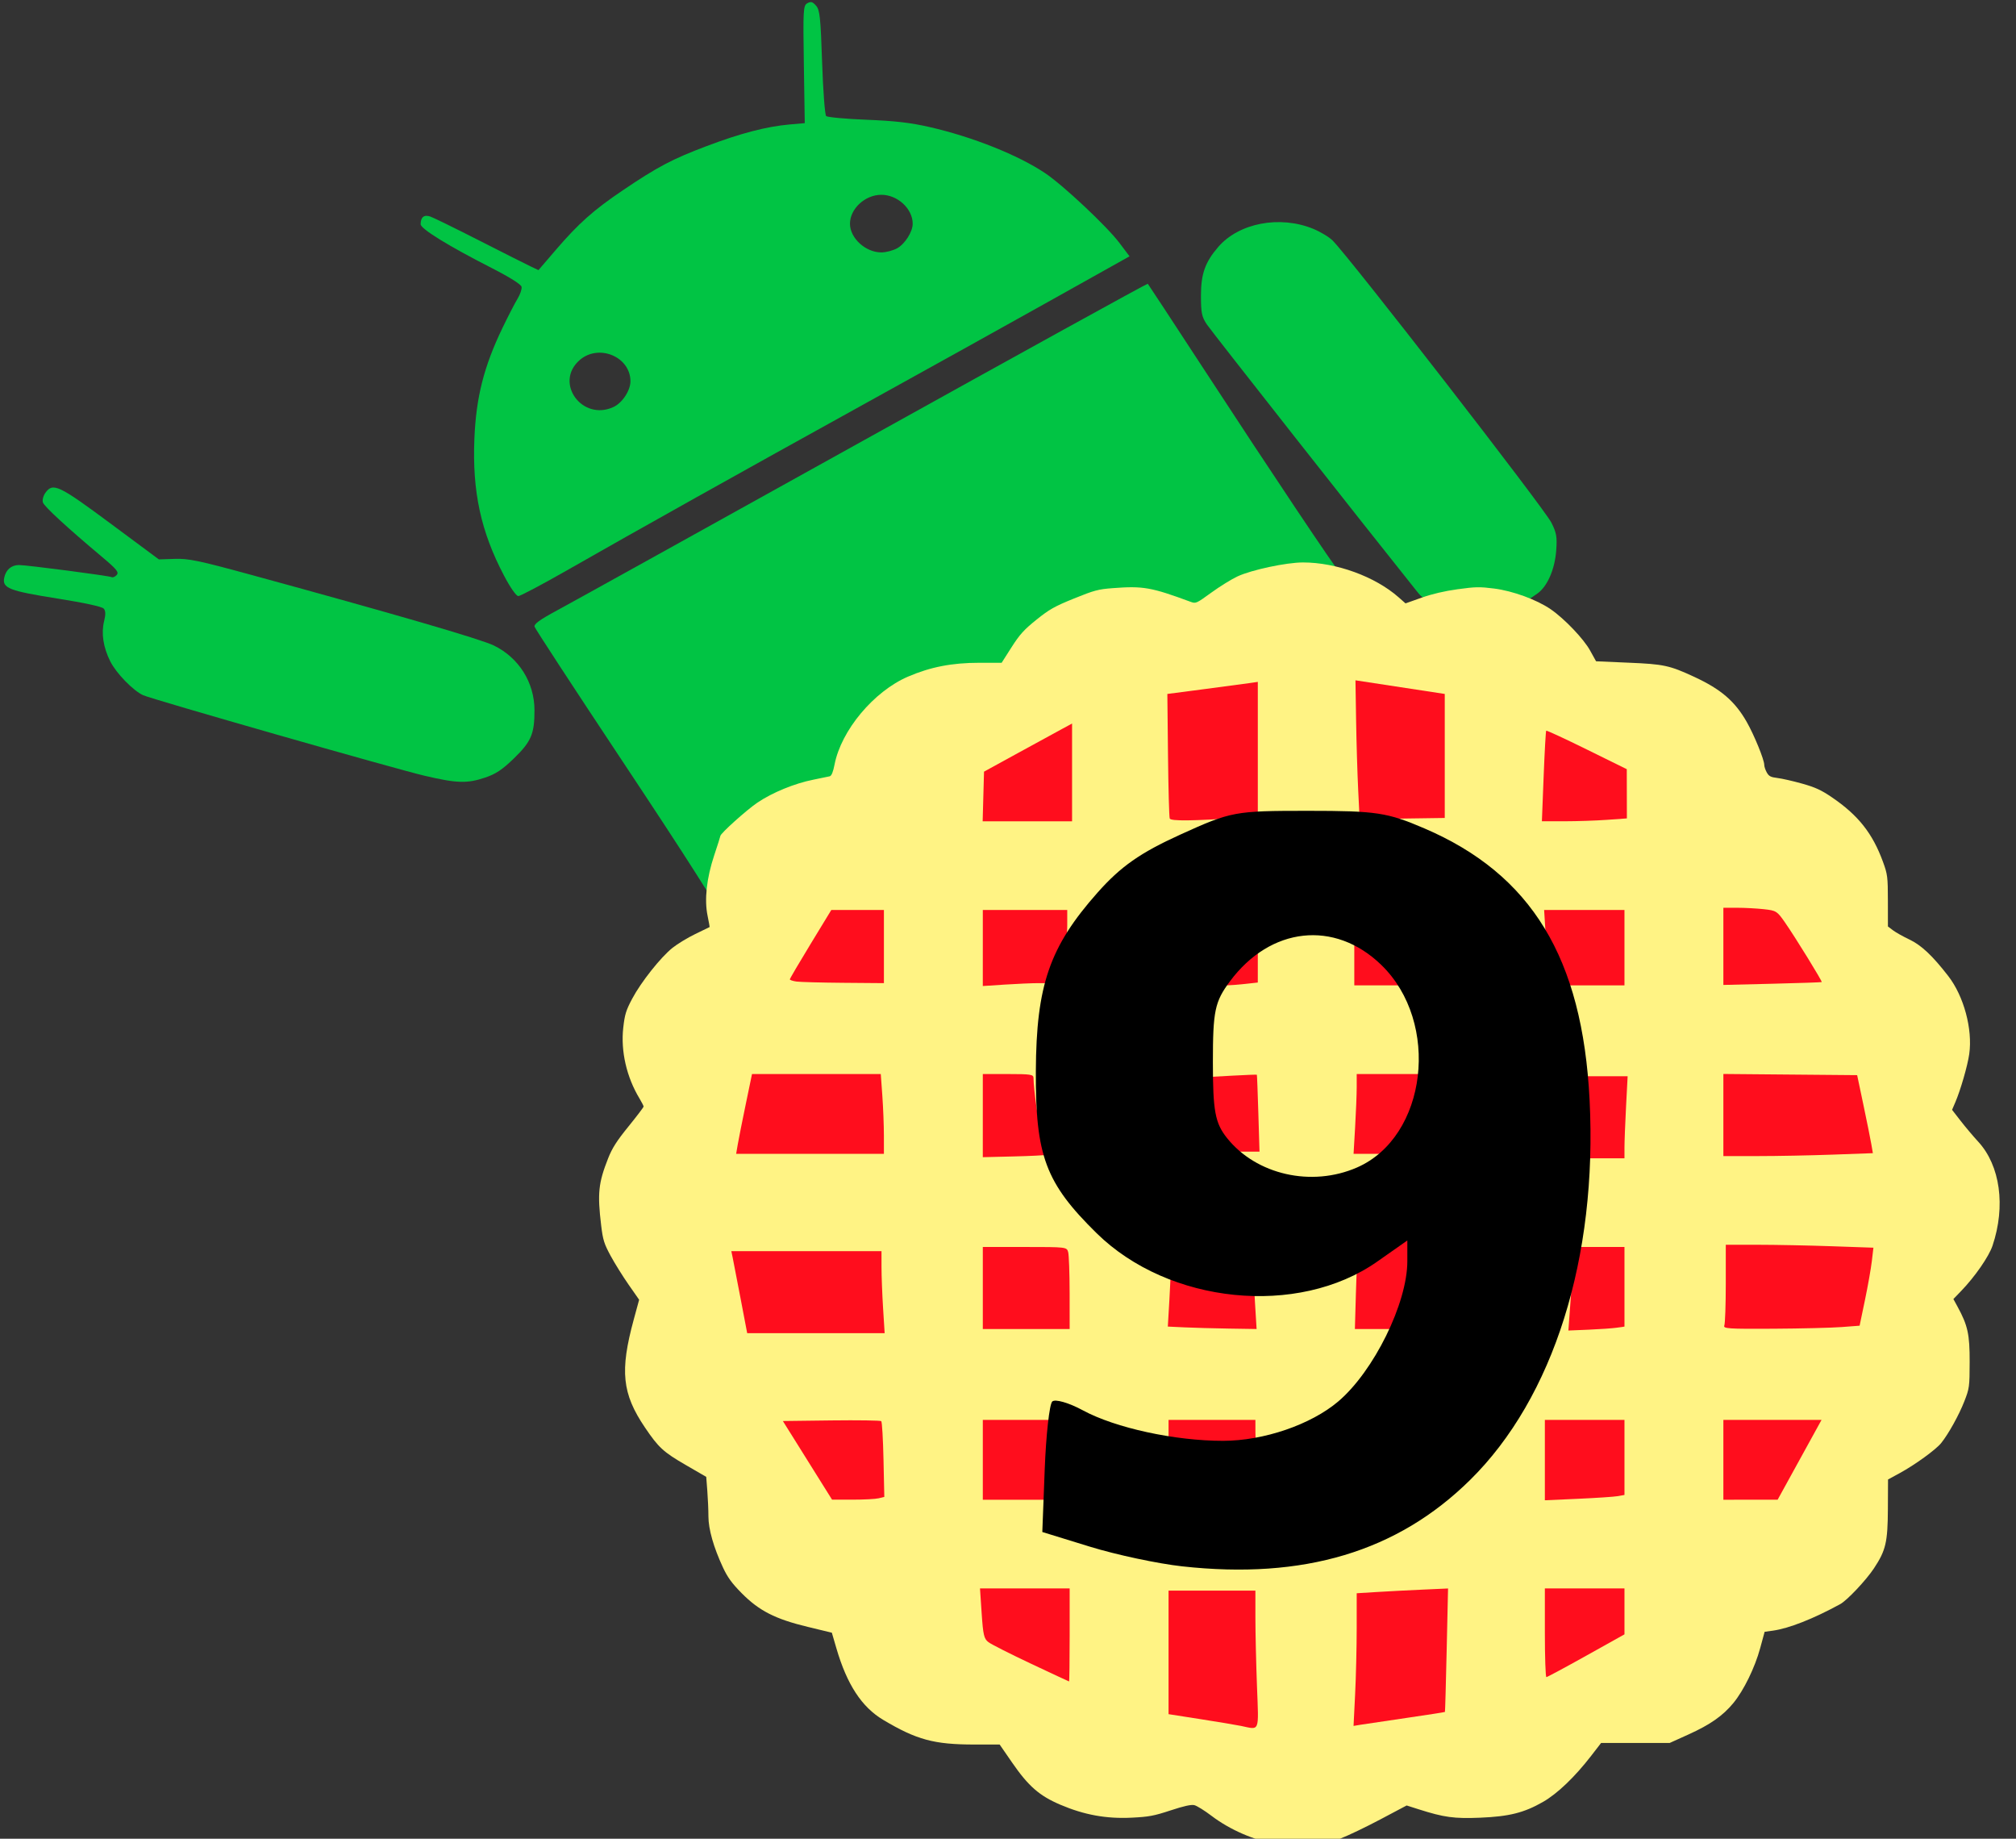 <?xml version="1.0" encoding="UTF-8" standalone="no"?>
<svg
   xmlns:dc="http://purl.org/dc/elements/1.1/"
   xmlns:cc="http://creativecommons.org/ns#"
   xmlns:rdf="http://www.w3.org/1999/02/22-rdf-syntax-ns#"
   xmlns:svg="http://www.w3.org/2000/svg"
   xmlns="http://www.w3.org/2000/svg"
   xmlns:sodipodi="http://sodipodi.sourceforge.net/DTD/sodipodi-0.dtd"
   xmlns:inkscape="http://www.inkscape.org/namespaces/inkscape"
   viewBox="0 0 329 300"
   height="300"
   width="329"
   id="svg822"
   version="1.1"
   sodipodi:docname="Android 9 (2).svg"
   inkscape:version="0.92.4 (unknown)">
  <rect x="0" y="0" width="329" height="300" fill="#333333" stroke="none"/>
  <sodipodi:namedview
     pagecolor="#ffffff"
     bordercolor="#666666"
     borderopacity="1"
     objecttolerance="10"
     gridtolerance="10"
     guidetolerance="10"
     inkscape:pageopacity="0"
     inkscape:pageshadow="2"
     inkscape:window-width="1366"
     inkscape:window-height="700"
     id="namedview42"
     showgrid="false"
     inkscape:zoom="1.2540684"
     inkscape:cx="212.41546"
     inkscape:cy="144.92518"
     inkscape:window-x="0"
     inkscape:window-y="600"
     inkscape:window-maximized="1"
     inkscape:current-layer="svg822" />
  <defs
     id="defs826" />
  <g
     id="g81"
     transform="matrix(0.111,0,0,0.102,-3.045,-1.869)">
    <path
       style="fill:#01c444;fill-opacity:1;stroke-width:3.547"
       d="m 1117.897,1536.365 c -39.924,-75.88 -76.901,-139.187 -179.569,-307.433 -67.847,-111.184 -124.066,-204.805 -124.931,-208.047 -1.164,-4.364 7.496,-11.207 33.339,-26.347 19.201,-11.249 222.112,-133.666 450.914,-272.039 228.802,-138.373 416.567,-251 417.257,-250.282 0.69,0.718 36.69,60.354 80.001,132.526 103.812,172.99 193.947,319.664 206.114,335.405 l 9.794,12.671 -444.887,294.762 c -377.1,249.85 -445.366,293.851 -448.032,288.784 z"
       id="path1015"
       inkscape:connector-curvature="0" />
    <path
       style="fill:#01c444;fill-opacity:1;stroke-width:3.547"
       d="m 2107.481,960.009 c -70.962,-96.467 -298.883,-411.628 -305.656,-422.649 -7.561,-12.305 -8.718,-18.418 -8.72,-46.105 0,-34.919 6.074,-53.535 25.451,-77.962 30.438,-38.373 90.525,-50.823 139.608,-28.928 10.647,4.749 23.503,13.187 28.568,18.751 26.443,29.045 310.838,428.084 321.545,451.167 7.553,16.283 8.58,22.652 7.146,44.332 -2.038,30.802 -13.314,58.541 -28.302,69.622 l -10.923,8.076 -23.436,-8.314 c -28.907,-10.254 -72.868,-11.604 -94.427,-2.899 -37.441,15.118 -35.872,15.275 -50.853,-5.091 z"
       id="path1017"
       inkscape:connector-curvature="0" />
    <path
       style="fill:#01c444;fill-opacity:1;stroke-width:3.547"
       d="m 768.408,939.003 c -34.013,-70.323 -46.745,-134.391 -43.521,-218.998 2.528,-66.335 13.959,-115.326 41.378,-177.326 8.195,-18.531 18.12,-39.442 22.056,-46.471 3.936,-7.028 6.595,-15.642 5.91,-19.142 -0.761,-3.885 -17.818,-15.555 -43.805,-29.97 -63.668,-35.317 -104.632,-62.793 -104.568,-70.138 0.099,-11.481 5.115,-15.709 14.426,-12.159 4.715,1.797 37.299,19.183 72.41,38.634 35.111,19.451 68.914,37.976 75.119,41.166 l 11.282,5.8 25.162,-31.898 c 33.763,-42.802 55.683,-64.043 98.765,-95.706 51.194,-37.626 72.609,-49.915 123.294,-70.754 49.814,-20.482 87.998,-31.332 121.672,-34.574 l 22.617,-2.178 -1.338,-93.893 c -1.249,-87.657 -0.911,-94.157 5.091,-97.861 5.217,-3.22 7.632,-2.503 12.811,3.801 5.556,6.763 6.713,18.471 8.942,90.436 1.408,45.467 4.086,84.248 5.952,86.18 1.866,1.932 28.464,4.596 59.107,5.92 42.016,1.816 64.871,4.689 92.953,11.684 63.458,15.807 130.257,44.817 169.988,73.824 26.539,19.375 90.672,84.9 109.118,111.485 l 14.89,21.46 -119.513,72.75 c -65.732,40.013 -189.734,114.968 -275.56,166.568 -171.853,103.32 -329.602,199.341 -431.811,262.84 -36.585,22.729 -68.867,41.326 -71.738,41.326 -3.075,0 -11.738,-13.477 -21.087,-32.805 z m 161.01,-269.64 c 12.919,-6.537 24.934,-26.406 24.919,-41.206 -0.041,-39.406 -46.898,-60.464 -74.882,-33.654 -37.6,36.023 3.882,98.176 49.963,74.859 z m 417.107,-253.954 c 11.492,-7.008 22.769,-26.413 22.769,-39.181 0,-24.012 -22.202,-46.315 -46.105,-46.315 -23.903,0 -46.105,22.303 -46.105,46.315 0,23.041 22.932,45.842 46.105,45.842 6.827,0 17.328,-2.998 23.336,-6.661 z"
       id="path1019"
       inkscape:connector-curvature="0" />
    <path
       style="fill:#01c444;fill-opacity:1;stroke-width:3.547"
       d="m 651.122,1259.066 c -44.438,-11.406 -399.681,-122.016 -413.139,-128.637 -14.766,-7.264 -39.717,-35.205 -48.475,-54.285 -10.313,-22.466 -13.451,-44.903 -8.995,-64.312 2.421,-10.545 2.245,-16.436 -0.597,-19.996 -2.493,-3.124 -28.196,-9.213 -67.437,-15.975 -71.999,-12.409 -82.104,-16.723 -78.782,-33.639 2.487,-12.666 10.494,-20.063 21.717,-20.063 11.466,0 132.774,17.245 136.199,19.362 1.637,1.012 4.948,-0.536 7.358,-3.44 3.668,-4.42 0.125,-9.164 -21.764,-29.14 -50.621,-46.197 -84.572,-80.209 -86.674,-86.832 -1.168,-3.681 0.439,-10.605 3.571,-15.386 11.072,-16.899 19.464,-12.609 95.607,48.871 l 71.292,57.563 23.415,-0.848 c 20.208,-0.732 35.511,2.746 111.715,25.39 211.734,62.915 338.02,102.908 357.381,113.178 36.797,19.517 59.68,59.206 59.72,103.579 0.036,37.769 -4.751,50.018 -29.964,76.705 -17.329,18.342 -26.719,25.16 -42.734,31.032 -26.381,9.672 -41.636,9.139 -89.417,-3.125 z"
       id="path1021"
       inkscape:connector-curvature="0" />
    <path
       style="fill:#fff384;fill-opacity:1;stroke-width:2.508"
       d="m 1901.537,2966.974 c -29.311,-4.44 -66.152,-21.894 -92.788,-43.96 -10.345,-8.57 -21.821,-16.316 -25.504,-17.215 -4.656,-1.136 -15.255,1.433 -34.797,8.433 -24.497,8.775 -31.843,10.268 -57.271,11.635 -37.208,2.001 -69.706,-4.429 -104.865,-20.747 -30.752,-14.273 -46.856,-29.586 -70.822,-67.346 l -18.348,-28.909 h -37.106 c -59.284,0 -84.96,-7.55 -134.112,-39.436 -31.613,-20.508 -53.275,-56.565 -68.834,-114.58 l -6.669,-24.866 -35.407,-9.297 c -47.938,-12.588 -71.58,-25.727 -97.33,-54.089 -14.258,-15.705 -20.626,-25.25 -27.395,-41.066 -13.71,-32.031 -21.335,-61.222 -21.335,-81.679 0,-9.848 -0.722,-28.082 -1.605,-40.522 l -1.605,-22.617 -30.369,-19.149 c -32.664,-20.597 -39.783,-27.726 -59.72,-59.81 -33.649,-54.15 -37.098,-90.329 -16.472,-172.756 l 7.91,-31.61 -15.454,-24.096 c -8.5,-13.253 -20.397,-34.012 -26.438,-46.131 -9.56,-19.178 -11.363,-25.448 -13.905,-48.366 -5.707,-51.453 -4.134,-68.043 10.205,-107.611 5.912,-16.314 12.686,-27.854 29.901,-50.934 12.242,-16.413 22.257,-30.76 22.257,-31.882 0,-1.122 -2.741,-6.978 -6.091,-13.014 -18.939,-34.12 -27.677,-75.557 -23.832,-113.025 2.185,-21.294 4.082,-27.977 13.247,-46.667 13.076,-26.668 41.546,-65.754 59.042,-81.059 7.133,-6.239 22.242,-16.232 33.576,-22.207 11.334,-5.975 20.81,-10.983 21.057,-11.129 0.247,-0.146 -1.062,-8.194 -2.908,-17.884 -4.95,-25.977 -1.505,-60.27 9.747,-97.022 4.957,-16.191 9.012,-30.074 9.012,-30.851 0,-3.894 38.64,-41.683 54.596,-53.392 21.955,-16.112 54.795,-30.755 82.078,-36.598 11.034,-2.363 21.86,-4.802 24.057,-5.42 2.746,-0.773 4.99,-6.696 7.179,-18.942 9.761,-54.618 57.625,-116.913 107.945,-140.492 32.929,-15.429 64.667,-22.155 104.572,-22.159 h 33.1 l 14.548,-24.801 c 12.037,-20.521 18.354,-28.128 36.603,-44.076 19.011,-16.614 26.627,-21.293 55.171,-33.892 29.723,-13.12 35.556,-14.822 56.939,-16.612 44.649,-3.739 56.565,-1.467 114.493,21.826 7.747,3.115 8.387,2.807 30.591,-14.732 12.473,-9.852 29.79,-21.509 38.481,-25.904 20.717,-10.475 71.772,-22.306 96.261,-22.306 49.008,0 105.881,22.532 140.461,55.647 l 10.267,9.832 23.588,-9.109 c 15.503,-5.987 33.717,-10.625 53.138,-13.532 26.172,-3.917 32.289,-4.044 53.514,-1.106 27.47,3.802 62.66,17.8 83.101,33.056 20.265,15.125 48.858,47.737 58.109,66.275 4.645,9.31 8.559,16.976 8.698,17.035 0.138,0.059 21.693,1.078 47.899,2.264 51.727,2.342 60.073,4.304 96.582,22.713 39.022,19.676 59.531,38.815 76.851,71.717 10.982,20.863 25.934,60.663 25.934,69.036 0,2.717 1.685,8.2 3.745,12.183 3.094,5.984 5.819,7.51 15.674,8.783 6.561,0.847 22.857,4.885 36.214,8.972 19.483,5.962 28.162,10.306 43.886,21.965 38.727,28.715 59.765,57.657 75.059,103.255 6.689,19.943 7.152,23.956 7.193,62.304 l 0.043,40.988 7.523,6.179 c 4.138,3.398 14.858,9.947 23.824,14.553 17.649,9.067 33.976,25.736 57.356,58.559 22.979,32.259 36.025,85.045 30.852,124.827 -2.428,18.672 -12.733,57.487 -20.466,77.09 l -4.772,12.096 12.699,17.797 c 6.985,9.789 18.532,24.673 25.662,33.077 32.421,38.218 40.67,103.185 21.133,166.44 -5.381,17.423 -25.843,49.575 -46.067,72.385 l -11.489,12.959 6.068,12.119 c 15.146,30.249 17.943,44.139 17.846,88.606 -0.088,39.781 -0.39,42.211 -7.827,62.954 -7.87,21.948 -23.283,52.139 -34.078,66.753 -7.741,10.478 -38.42,34.696 -60.629,47.858 l -17.474,10.357 -0.211,47.101 c -0.239,53.406 -3.054,66.421 -20.595,95.207 -11.626,19.081 -39.414,51.106 -49.572,57.132 -39.936,23.691 -75.536,38.897 -99.402,42.461 l -11.63,1.736 -6.614,26.397 c -7.782,31.058 -24.052,67.277 -39.284,87.451 -15.402,20.4 -34.058,34.633 -65.98,50.337 l -27.734,13.644 h -50.409 -50.409 l -14.7,20.689 c -24.029,33.819 -49.594,60.435 -70.654,73.561 -27.919,17.401 -49.828,23.39 -92.531,25.293 -38.193,1.702 -53.001,-0.499 -90.253,-13.418 l -17.738,-6.151 -38.687,22.3 c -21.278,12.265 -47.444,25.92 -58.148,30.344 -17.65,7.295 -22.433,8.139 -51.409,9.065 -17.572,0.562 -38.156,0.081 -45.742,-1.068 z"
       id="path850"
       inkscape:connector-curvature="0" />
    <path
       style="fill:#ff0d1d;fill-opacity:1;stroke-width:3.547"
       d="m 1473.152,1292.35 1.003,-39.699 49.651,-29.619 c 27.308,-16.291 56.434,-33.604 64.724,-38.474 l 15.073,-8.855 v 78.173 78.173 h -65.727 -65.727 z"
       id="path914"
       inkscape:connector-curvature="0" />
    <path
       style="fill:#ff0d1d;fill-opacity:1;stroke-width:3.547"
       d="m 1472.381,1534.732 v -60.822 h 62.064 62.064 v 24.419 c 0,19.463 -2.617,31.34 -12.893,58.518 l -12.893,34.098 h -16.708 c -9.189,0 -31.317,1.037 -49.172,2.304 l -32.464,2.304 z"
       id="path916"
       inkscape:connector-curvature="0" />
    <path
       style="fill:#ff0d1d;fill-opacity:1;stroke-width:3.547"
       d="m 1747.183,1327.59 c -0.872,-2.424 -2.014,-48.241 -2.538,-101.817 l -0.954,-97.41 54.971,-7.822 c 30.234,-4.302 60.158,-8.644 66.497,-9.65 l 11.526,-1.828 v 107.643 107.644 l -25.712,1.945 c -69.692,5.272 -102.214,5.677 -103.79,1.294 z"
       id="path918"
       inkscape:connector-curvature="0" />
    <path
       style="fill:#ff0d1d;fill-opacity:1;stroke-width:3.547"
       d="m 2024.251,1281.591 c -1.168,-25.89 -2.543,-75.866 -3.056,-111.058 l -0.932,-63.986 65.639,10.905 65.639,10.905 v 99.186 99.186 l -62.583,0.967 -62.583,0.967 z"
       id="path920"
       inkscape:connector-curvature="0" />
    <path
       style="fill:#ff0d1d;fill-opacity:1;stroke-width:3.547"
       d="m 2296.931,1260.232 c 1.419,-39.499 3.115,-72.397 3.769,-73.106 0.655,-0.709 27.575,12.856 59.823,30.145 l 58.632,31.435 0.074,39.373 0.074,39.373 -29.259,2.278 c -16.092,1.253 -44.206,2.287 -62.476,2.299 l -33.217,0.021 z"
       id="path922"
       inkscape:connector-curvature="0" />
    <path
       style="fill:#ff0d1d;fill-opacity:1;stroke-width:3.547"
       d="m 2018.546,1557.253 v -37.239 h 40.785 40.785 v 37.239 37.239 h -40.785 -40.785 z"
       id="path924"
       inkscape:connector-curvature="0" />
    <path
       style="fill:#ff0d1d;fill-opacity:1;stroke-width:3.547"
       d="m 1819.941,1566.602 v -27.89 l 16.454,-2.255 c 9.05,-1.24 21.817,-2.255 28.372,-2.255 h 11.918 v 27.878 27.878 l -18.619,2.236 c -10.241,1.23 -23.008,2.25 -28.372,2.267 l -9.753,0.031 z"
       id="path926"
       inkscape:connector-curvature="0" />
    <path
       style="fill:#ff0d1d;fill-opacity:1;stroke-width:3.547"
       d="m 1198.412,1588.405 c -5.364,-0.813 -9.753,-2.403 -9.753,-3.535 0,-1.132 13.722,-26.561 30.493,-56.509 l 30.493,-54.452 h 38.664 38.664 v 58.518 58.518 l -59.404,-0.531 c -32.672,-0.292 -63.793,-1.196 -69.157,-2.009 z"
       id="path928"
       inkscape:connector-curvature="0" />
    <path
       style="fill:#ff0d1d;fill-opacity:1;stroke-width:3.547"
       d="m 1112.096,1848.955 c 1.302,-8.29 6.55,-37.017 11.663,-63.837 l 9.296,-48.765 h 94.651 94.651 l 2.29,34.579 c 1.259,19.018 2.298,47.745 2.308,63.837 l 0.018,29.259 h -108.622 -108.622 z"
       id="path930"
       inkscape:connector-curvature="0" />
    <path
       style="fill:#ff0d1d;fill-opacity:1;stroke-width:3.547"
       d="m 2561.165,1532.094 v -61.731 l 20.392,0.031 c 11.216,0.017 28.872,1.049 39.236,2.294 18.016,2.164 19.365,3.079 30.732,20.848 15.472,24.187 55.426,94.718 54.213,95.704 -0.516,0.42 -33.256,1.623 -72.756,2.674 l -71.817,1.911 z"
       id="path932"
       inkscape:connector-curvature="0" />
    <path
       style="fill:#ff0d1d;fill-opacity:1;stroke-width:3.547"
       d="m 2302.252,1574.099 c -0.01,-11.216 -1.051,-38.347 -2.315,-60.291 l -2.299,-39.898 h 59.059 59.06 v 60.291 60.291 h -56.744 -56.744 l -0.016,-20.393 z"
       id="path934"
       inkscape:connector-curvature="0" />
    <path
       style="fill:#ff0d1d;fill-opacity:1;stroke-width:3.547"
       d="m 2322.052,1863.141 c -0.897,-4.389 -2.373,-33.914 -3.28,-65.611 l -1.649,-57.631 h 51.641 51.641 l -2.323,48.439 c -1.278,26.641 -2.323,56.166 -2.323,65.611 v 17.172 h -46.037 c -44.895,0 -46.078,-0.198 -47.668,-7.98 z"
       id="path936"
       inkscape:connector-curvature="0" />
    <path
       style="fill:#ff0d1d;fill-opacity:1;stroke-width:3.547"
       d="m 2019.774,1820.913 c 1.275,-23.713 2.318,-52.44 2.318,-63.837 v -20.722 h 54.971 54.971 v 61.551 61.551 l -23.939,2.261 c -13.166,1.244 -38.947,2.272 -57.289,2.286 l -33.35,0.025 z"
       id="path938"
       inkscape:connector-curvature="0" />
    <path
       style="fill:#ff0d1d;fill-opacity:1;stroke-width:3.547"
       d="m 1807.971,1849.398 c -1.219,-6.096 -2.217,-32.992 -2.217,-59.77 v -48.687 l 34.518,-2.059 c 18.985,-1.133 34.745,-1.766 35.023,-1.408 0.278,0.358 1.266,28.181 2.197,61.829 l 1.693,61.178 h -34.499 -34.499 z"
       id="path940"
       inkscape:connector-curvature="0" />
    <path
       style="fill:#ff0d1d;fill-opacity:1;stroke-width:3.547"
       d="m 1472.376,1802.85 v -66.497 h 37.239 c 33.078,0 37.245,0.694 37.3,6.206 0.188,19.005 7.729,76.896 12.726,97.697 3.185,13.259 5.202,24.693 4.481,25.408 -0.72,0.716 -21.66,1.837 -46.533,2.492 l -45.223,1.191 z"
       id="path942"
       inkscape:connector-curvature="0" />
    <path
       style="fill:#ff0d1d;fill-opacity:1;stroke-width:3.547"
       d="m 2561.165,1801.908 v -65.667 l 98.345,0.943 98.346,0.943 9.258,47.878 c 5.092,26.333 10.289,54.411 11.55,62.396 l 2.292,14.518 -59.037,2.328 c -32.47,1.281 -81.923,2.328 -109.895,2.328 h -50.858 z"
       id="path944"
       inkscape:connector-curvature="0" />
    <path
       style="fill:#ff0d1d;fill-opacity:1;stroke-width:3.547"
       d="m 2562.558,2138.593 c 1.184,-3.085 2.153,-33.408 2.153,-67.384 v -61.774 l 46.992,0.011 c 25.845,0.01 74.68,1.061 108.521,2.345 l 61.529,2.334 -2.331,21.594 c -1.282,11.877 -5.848,39.948 -10.148,62.379 l -7.816,40.785 -26.556,2.196 c -14.606,1.208 -59.843,2.405 -100.526,2.66 -66.111,0.414 -73.741,-0.132 -71.817,-5.146 z"
       id="path946"
       inkscape:connector-curvature="0" />
    <path
       style="fill:#ff0d1d;fill-opacity:1;stroke-width:3.547"
       d="m 2335.515,2113.497 c 1.22,-18.222 3.235,-48.293 4.477,-66.823 l 2.259,-33.692 h 36.753 36.753 v 63.677 63.677 l -11.526,1.789 c -6.34,0.984 -24.893,2.4 -41.23,3.147 l -29.704,1.358 z"
       id="path948"
       inkscape:connector-curvature="0" />
    <path
       style="fill:#ff0d1d;fill-opacity:1;stroke-width:3.547"
       d="m 2020.878,2088.345 c 0.804,-30.722 2.291,-64.01 3.304,-73.973 l 1.842,-18.115 26.942,-2.277 c 14.818,-1.253 37.274,-2.277 49.903,-2.277 h 22.961 l -2.217,11.083 c -1.219,6.096 -2.216,40.408 -2.216,76.25 v 65.167 h -50.99 -50.99 z"
       id="path950"
       inkscape:connector-curvature="0" />
    <path
       style="fill:#ff0d1d;fill-opacity:1;stroke-width:3.547"
       d="m 1768.867,2141.561 -24.475,-1.253 2.309,-42.941 c 1.27,-23.617 2.309,-49.074 2.309,-56.57 v -13.629 h 60.291 60.291 l 0.317,16.846 c 0.175,9.265 1.372,35.6 2.66,58.521 l 2.342,41.675 -40.785,-0.698 c -22.432,-0.384 -51.799,-1.262 -65.26,-1.951 z"
       id="path952"
       inkscape:connector-curvature="0" />
    <path
       style="fill:#ff0d1d;fill-opacity:1;stroke-width:3.547"
       d="m 1472.381,2078.593 v -65.611 h 61.651 c 60.936,0 61.675,0.092 63.789,7.98 1.176,4.389 2.16,33.914 2.187,65.611 l 0.048,57.631 h -63.837 -63.837 z"
       id="path954"
       inkscape:connector-curvature="0" />
    <path
       style="fill:#ff0d1d;fill-opacity:1;stroke-width:3.547"
       d="m 1116.171,2094.995 c -5.388,-30.722 -10.633,-60.247 -11.656,-65.611 l -1.859,-9.753 h 110.386 110.386 l 0.016,25.712 c 0.01,14.142 1.051,43.667 2.315,65.611 l 2.299,39.898 H 1227.012 1125.967 Z"
       id="path956"
       inkscape:connector-curvature="0" />
    <path
       style="fill:#ff0d1d;fill-opacity:1;stroke-width:3.547"
       d="m 1214.573,2354.267 -36.15,-62.883 71.245,-0.962 c 39.185,-0.529 72.21,-2e-4 73.389,1.175 1.179,1.175 2.674,28.918 3.322,61.65 l 1.178,59.513 -8.271,2.215 c -4.549,1.218 -21.836,2.206 -38.416,2.196 l -30.145,-0.019 z"
       id="path958"
       inkscape:connector-curvature="0" />
    <path
       style="fill:#ff0d1d;fill-opacity:1;stroke-width:3.547"
       d="m 1472.381,2353.448 v -63.837 h 51.914 51.914 l -2.148,25.712 c -1.181,14.142 -3.215,42.869 -4.52,63.837 l -2.372,38.125 h -47.394 -47.394 z"
       id="path960"
       inkscape:connector-curvature="0" />
    <path
       style="fill:#ff0d1d;fill-opacity:1;stroke-width:3.547"
       d="m 1778.269,2343.713 -32.805,-1.17 v -26.466 -26.466 h 63.837 63.837 l 0.048,20.392 c 0.027,11.216 1.011,23.983 2.187,28.372 2.351,8.774 1.123,8.841 -97.105,5.337 z"
       id="path962"
       inkscape:connector-curvature="0" />
    <path
       style="fill:#ff0d1d;fill-opacity:1;stroke-width:3.547"
       d="m 2298.722,2353.876 v -64.265 h 58.518 58.518 v 60.009 60.009 l -9.753,1.888 c -5.364,1.038 -31.697,2.953 -58.518,4.256 l -48.765,2.368 z"
       id="path964"
       inkscape:connector-curvature="0" />
    <path
       style="fill:#ff0d1d;fill-opacity:1;stroke-width:3.547"
       d="m 2561.165,2353.448 v -63.837 h 72.152 72.152 l -32.254,63.798 -32.254,63.798 -39.898,0.039 -39.898,0.039 z"
       id="path966"
       inkscape:connector-curvature="0" />
    <path
       style="fill:#ff0d1d;fill-opacity:1;stroke-width:3.547"
       d="m 2298.722,2630.077 v -70.93 h 58.518 58.518 v 36.735 36.736 l -56.277,34.195 c -30.953,18.807 -57.285,34.195 -58.518,34.195 -1.232,0 -2.24,-31.919 -2.24,-70.931 z"
       id="path968"
       inkscape:connector-curvature="0" />
    <path
       style="fill:#ff0d1d;fill-opacity:1;stroke-width:3.547"
       d="m 2019.754,2728.515 c 1.272,-27.808 2.319,-75.553 2.326,-106.099 l 0.013,-55.539 29.259,-1.967 c 16.092,-1.082 46.307,-2.799 67.143,-3.816 l 37.885,-1.849 -2.014,98.368 c -1.107,54.102 -2.262,98.699 -2.564,99.104 -0.303,0.405 -26.02,4.761 -57.15,9.68 -31.13,4.919 -61.237,9.784 -66.905,10.812 l -10.306,1.868 z"
       id="path970"
       inkscape:connector-curvature="0" />
    <path
       style="fill:#ff0d1d;fill-opacity:1;stroke-width:3.547"
       d="m 1851.86,2779.06 c -6.827,-1.543 -33.559,-6.399 -59.404,-10.792 l -46.991,-7.987 v -98.794 -98.794 h 63.837 63.837 l 0.01,43.445 c 0.01,23.895 1.056,73.369 2.334,109.942 2.605,74.53 4.549,69.347 -23.623,62.979 z"
       id="path972"
       inkscape:connector-curvature="0" />
    <path
       style="fill:#ff0d1d;fill-opacity:1;stroke-width:3.547"
       d="m 1543.312,2679.618 c -30.234,-15.505 -58.39,-31 -62.569,-34.432 -6.623,-5.441 -7.912,-11.359 -10.052,-46.14 l -2.454,-39.898 h 65.91 65.91 v 74.477 c 0,40.962 -0.399,74.411 -0.887,74.331 -0.488,-0.08 -25.624,-12.832 -55.858,-28.337 z"
       id="path974"
       inkscape:connector-curvature="0" />
    <path
       style="fill:#000000;fill-opacity:1;stroke-width:10.031"
       d="m 1765.501,2523.831 c -35.861,-4.307 -96.8,-18.429 -135.42,-31.381 l -70.218,-23.55 3.54,-100.311 c 1.947,-55.171 6.926,-103.936 11.064,-108.366 4.138,-4.43 24.398,1.9 45.02,14.068 47.672,28.127 135.324,48.863 206.2,48.781 59.679,-0.069 129.088,-25.885 169.221,-62.94 52.282,-48.273 101.618,-157.167 101.618,-224.29 v -33.256 l -44.349,33.852 c -116.42,88.865 -306.37,67.944 -412.412,-45.423 -75.083,-80.27 -90.028,-123.633 -89.401,-259.401 0.634,-137.313 20.193,-198.904 90.619,-285.36 34.103,-41.865 62.777,-63.748 121.664,-92.852 75.145,-37.139 79.78,-38.078 187.907,-38.078 100.414,0 116.535,2.648 171.049,28.095 157.575,73.555 232.282,207.101 242.879,434.169 11.783,252.485 -52.941,476.479 -175.725,608.142 -106.93,114.662 -244.549,159.564 -423.257,138.1 z m 256.982,-637.971 c 103.202,-48.973 123.267,-232.06 35.539,-324.282 -68.508,-72.017 -162.756,-60.788 -222.303,26.486 -22.293,32.673 -25.078,47.057 -25.078,129.541 0,78.045 3.301,97.287 20.775,121.108 43.13,58.796 124.306,78.826 191.067,47.147 z"
       id="path986"
       inkscape:connector-curvature="0" />
  </g>
</svg>
